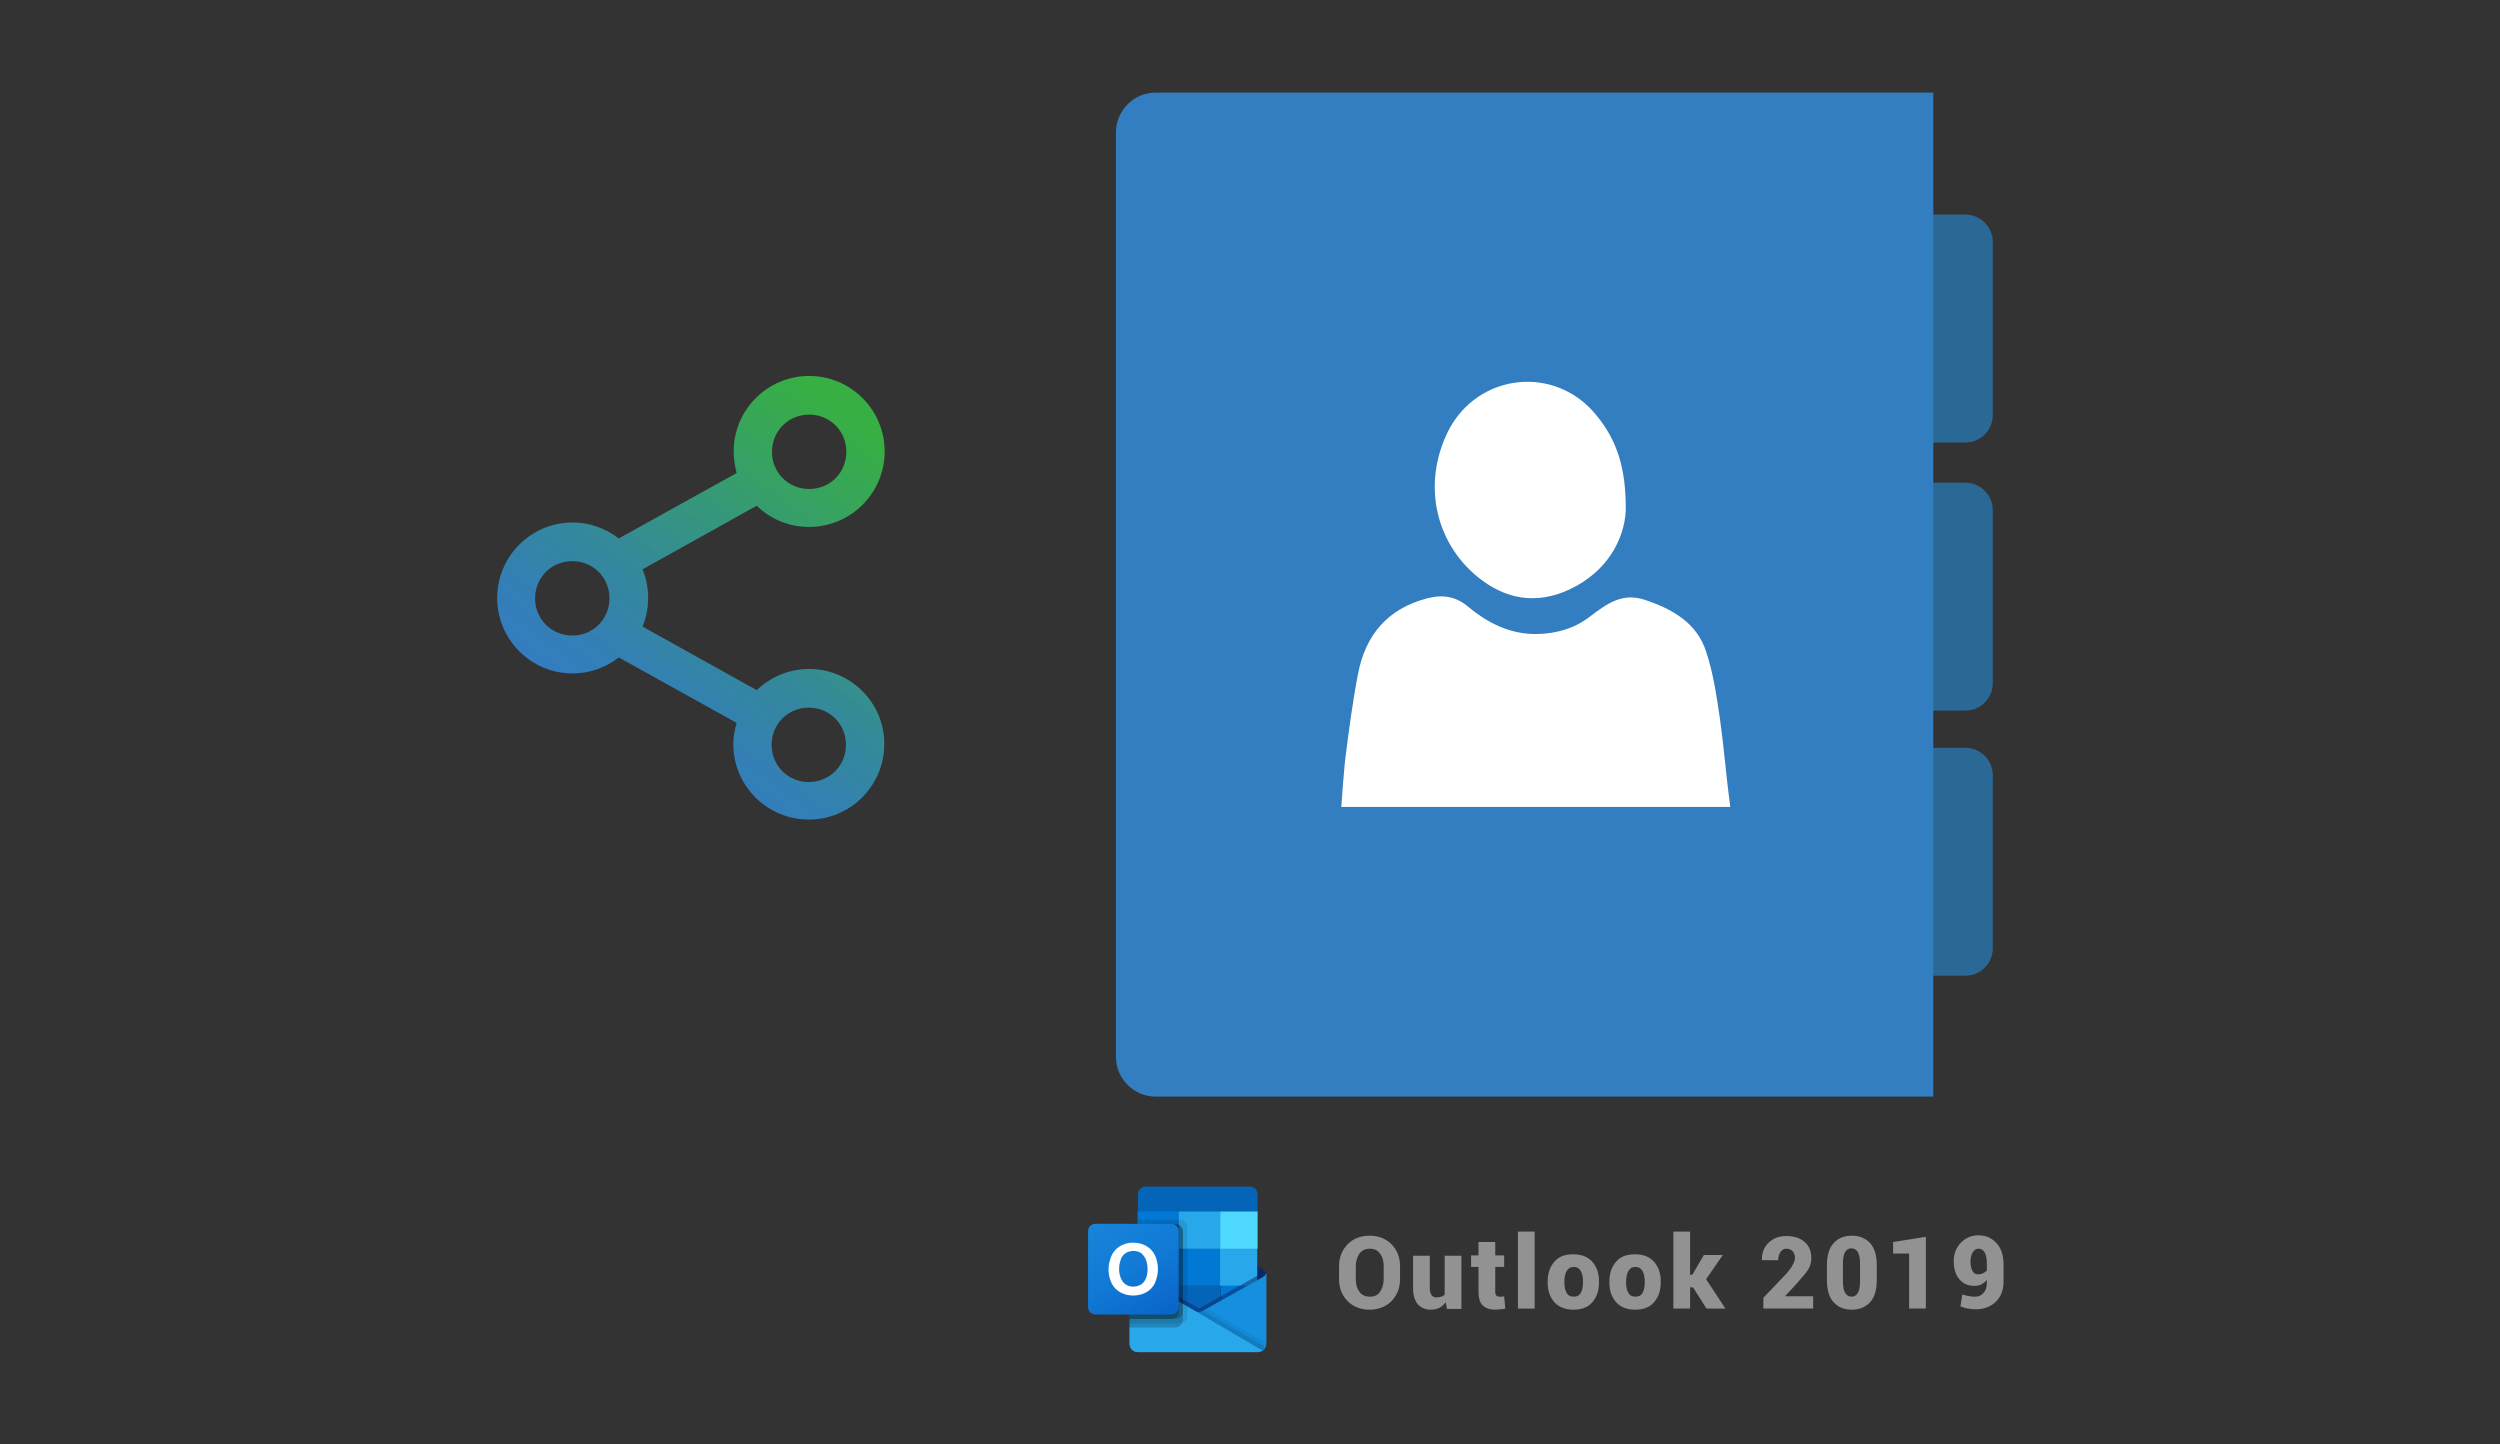 <?xml version="1.0" encoding="utf-8"?>
<!-- Generator: Adobe Illustrator 23.1.0, SVG Export Plug-In . SVG Version: 6.00 Build 0)  -->
<svg version="1.1" xmlns="http://www.w3.org/2000/svg" xmlns:xlink="http://www.w3.org/1999/xlink" x="0px" y="0px" width="672.3px"
	 height="388.4px" viewBox="0 0 672.3 388.4" style="enable-background:new 0 0 672.3 388.4;" xml:space="preserve">
<rect x="0" y="0" width="672.3" height="388.4" fill="#333333" stroke="none"/>
<g id="Layer_1">
	<g>
		<g>
			<g>
				<g>
					<g>
						<path style="fill:#2A6896;" d="M488.6,111.6c0,4.1,3.3,7.4,7.4,7.4h32.5c4.1,0,7.4-3.3,7.4-7.4V65.1c0-4.1-3.3-7.4-7.4-7.4
							H496c-4.1,0-7.4,3.3-7.4,7.4V111.6z"/>
					</g>
					<g>
						<path style="fill:#2A6896;" d="M488.6,183.7c0,4.1,3.3,7.4,7.4,7.4h32.5c4.1,0,7.4-3.3,7.4-7.4v-46.5c0-4.1-3.3-7.4-7.4-7.4
							H496c-4.1,0-7.4,3.3-7.4,7.4V183.7z"/>
					</g>
					<g>
						<path style="fill:#2A6896;" d="M488.6,255c0,4.1,3.3,7.4,7.4,7.4h32.5c4.1,0,7.4-3.3,7.4-7.4v-46.5c0-4.1-3.3-7.4-7.4-7.4H496
							c-4.1,0-7.4,3.3-7.4,7.4V255z"/>
					</g>
				</g>
				<path style="fill:#337DC1;" d="M519.8,294.9H310.8c-5.9,0-10.7-4.8-10.7-10.7V35.6c0-5.9,4.8-10.7,10.7-10.7h209.1V294.9z"/>
				<g>
					<path style="fill:#FFFFFF;" d="M462.5,193.1c-0.9-6.1-1.8-12.2-3.7-17.9c-2.5-7.7-9-11.4-16.5-13.9c-6.1-2-10.2,1.1-14.6,4.4
						c-4.2,3.3-9.1,4.7-14.4,4.8c-7,0.1-13-2.8-18.3-7.2c-3.4-2.9-6.9-3.5-11.2-2.4c-10.7,2.8-16.6,9.9-18.6,20.3
						c-1.5,7.7-2.5,15.6-3.5,23.4c-0.4,4.1-0.7,8.1-1,12.4c34.9,0,69.3,0,104.6,0C464.2,208.8,463.6,200.9,462.5,193.1z"/>
					<path style="fill:#FFFFFF;" d="M397.3,155.1c7.5,6.1,15.8,7.6,24.8,3.4c10.2-4.8,14.7-13.5,15.1-21.2c0.1-11.7-2.5-19-7.8-25.5
						c-11-13.8-32-11.6-40,4.2C382.6,129.8,385.7,145.5,397.3,155.1z"/>
				</g>
			</g>
			<g>
				<g>
					<path style="fill:#0A2767;" d="M340.4,342.5c0-0.4-0.2-0.7-0.5-0.9h0l0,0l-16.6-9.8c-0.1,0-0.1-0.1-0.2-0.1
						c-0.6-0.3-1.4-0.3-2,0c-0.1,0-0.2,0.1-0.2,0.1l-16.6,9.8l0,0c-0.5,0.3-0.7,1-0.3,1.5c0.1,0.1,0.2,0.3,0.4,0.4l16.6,9.8
						c0.1,0,0.1,0.1,0.2,0.1c0.6,0.3,1.4,0.3,2,0c0.1,0,0.2-0.1,0.2-0.1l16.6-9.8C340.2,343.2,340.4,342.9,340.4,342.5z"/>
					<path style="fill:#0364B8;" d="M306.2,335.9H317v10h-10.9V335.9z M338.2,325.8v-4.6c0-1.1-0.9-2.1-2-2.1h-28.2
						c-1.1,0-2,1-2,2.1v4.6l16.7,4.4L338.2,325.8z"/>
					<path style="fill:#0078D4;" d="M305.9,325.8H317v10h-11.1V325.8z"/>
					<path style="fill:#28A8EA;" d="M328.2,325.8H317v10l11.1,10h10v-10L328.2,325.8z"/>
					<path style="fill:#0078D4;" d="M317,335.8h11.1v10H317V335.8z"/>
					<path style="fill:#0364B8;" d="M317,345.8h11.1v10H317V345.8z"/>
					<path style="fill:#14447D;" d="M306.2,345.9H317v9.1h-10.9V345.9z"/>
					<path style="fill:#0078D4;" d="M328.2,345.8h10v10h-10V345.8z"/>
					
						<linearGradient id="SVGID_1_" gradientUnits="userSpaceOnUse" x1="322.036" y1="-1342.857" x2="322.036" y2="-1321.728" gradientTransform="matrix(1 0 0 1 0 1685.333)">
						<stop  offset="0" style="stop-color:#35B8F1"/>
						<stop  offset="1" style="stop-color:#28A8EA"/>
					</linearGradient>
					<path style="fill:url(#SVGID_1_);" d="M339.9,343.3L339.9,343.3l-16.6,9.3c-0.1,0-0.1,0.1-0.2,0.1c-0.3,0.1-0.6,0.2-0.9,0.2
						l-0.9-0.5c-0.1,0-0.2-0.1-0.2-0.1l-16.8-9.6h0l-0.5-0.3v18.9c0,1.3,1,2.3,2.3,2.3h32.1c0,0,0,0,0.1,0c0.3,0,0.5-0.1,0.8-0.2
						c0.1,0,0.2-0.1,0.3-0.2c0.1,0,0.2-0.1,0.2-0.1c0.6-0.4,0.9-1.1,0.9-1.8v-18.9C340.4,342.8,340.2,343.2,339.9,343.3z"/>
					<path style="opacity:0.5;fill:#0A2767;enable-background:new    ;" d="M339.5,342.4v1.2l-17.3,11.9l-17.9-12.7c0,0,0,0,0,0l0,0
						l-1.6-1V341l0.7,0l1.4,0.8l0,0l0.1,0.1c0,0,16.9,9.6,16.9,9.6l0.6,0.4c0.1,0,0.1,0,0.2-0.1c0,0,16.7-9.4,16.7-9.4L339.5,342.4z
						"/>
					<path style="fill:#1490DF;" d="M339.9,343.3L339.9,343.3l-16.6,9.3c-0.1,0-0.1,0.1-0.2,0.1c-0.6,0.3-1.4,0.3-2,0
						c-0.1,0-0.2-0.1-0.2-0.1l-16.6-9.3l0,0c-0.3-0.2-0.5-0.5-0.5-0.9v18.9c0,1.3,1,2.3,2.3,2.3c0,0,0,0,0,0h32.1
						c1.3,0,2.3-1,2.3-2.3v0v-18.9C340.4,342.8,340.2,343.2,339.9,343.3z"/>
					<path style="opacity:0.1;enable-background:new    ;" d="M323.5,352.5l-0.2,0.1c-0.1,0-0.1,0.1-0.2,0.1
						c-0.3,0.1-0.6,0.2-0.9,0.2l6.3,7.5l11,2.7c0.3-0.2,0.5-0.5,0.7-0.9L323.5,352.5z"/>
					<path style="opacity:5.000000e-02;enable-background:new    ;" d="M324.6,351.9l-1.4,0.8c-0.1,0-0.1,0.1-0.2,0.1
						c-0.3,0.1-0.6,0.2-0.9,0.2l3,8.1l14.4,2c0.6-0.4,0.9-1.1,0.9-1.8v-0.2L324.6,351.9z"/>
					<path style="fill:#28A8EA;" d="M306,363.6h32.1c0.5,0,1-0.2,1.4-0.4l-18.2-10.7c-0.1,0-0.2-0.1-0.2-0.1l-16.8-9.6h0l-0.5-0.3
						v18.8C303.7,362.6,304.7,363.6,306,363.6C306,363.6,306,363.6,306,363.6z"/>
					<path style="opacity:0.1;enable-background:new    ;" d="M319.3,330.1v23.7c0,0.8-0.5,1.6-1.3,1.9c-0.2,0.1-0.5,0.2-0.8,0.2
						h-13.5v-26.7h2.2V328h11.3C318.3,328,319.3,328.9,319.3,330.1z"/>
					<path style="opacity:0.2;enable-background:new    ;" d="M318.1,331.2v23.7c0,0.3-0.1,0.5-0.2,0.8c-0.3,0.8-1,1.3-1.9,1.3
						h-12.4v-27.8h12.4c0.3,0,0.6,0.1,0.9,0.2C317.7,329.7,318.1,330.4,318.1,331.2z"/>
					<path style="opacity:0.2;enable-background:new    ;" d="M318.1,331.2v21.5c0,1.1-0.9,2-2,2h-12.4v-25.6h12.4
						c0.3,0,0.6,0.1,0.9,0.2C317.7,329.7,318.1,330.4,318.1,331.2z"/>
					<path style="opacity:0.2;enable-background:new    ;" d="M317,331.2v21.5c0,1.1-0.9,2-2,2h-11.3v-25.6H315
						C316.1,329.1,317,330,317,331.2C317,331.2,317,331.2,317,331.2z"/>
					
						<linearGradient id="SVGID_2_" gradientUnits="userSpaceOnUse" x1="296.816" y1="-1357.795" x2="312.781" y2="-1330.144" gradientTransform="matrix(1 0 0 1 0 1685.333)">
						<stop  offset="0" style="stop-color:#1784D9"/>
						<stop  offset="0.5" style="stop-color:#107AD5"/>
						<stop  offset="1" style="stop-color:#0A63C9"/>
					</linearGradient>
					<path style="fill:url(#SVGID_2_);" d="M294.6,329.1H315c1.1,0,2,0.9,2,2v20.4c0,1.1-0.9,2-2,2h-20.4c-1.1,0-2-0.9-2-2v-20.4
						C292.6,330,293.5,329.1,294.6,329.1z"/>
					<path style="fill:#FFFFFF;" d="M298.9,337.7c0.5-1.1,1.3-2,2.3-2.6c1.1-0.6,2.4-1,3.7-0.9c1.2,0,2.4,0.3,3.4,0.9
						c1,0.6,1.8,1.4,2.3,2.5c0.5,1.1,0.8,2.4,0.8,3.6c0,1.3-0.3,2.6-0.8,3.8c-0.5,1.1-1.3,1.9-2.3,2.5c-1.1,0.6-2.3,0.9-3.6,0.9
						c-1.2,0-2.4-0.3-3.5-0.9c-1-0.6-1.8-1.4-2.3-2.5c-0.5-1.1-0.8-2.3-0.8-3.6C298.1,340.1,298.4,338.9,298.9,337.7z M301.4,343.7
						c0.3,0.7,0.7,1.3,1.3,1.7c0.6,0.4,1.3,0.6,2,0.6c0.8,0,1.5-0.2,2.2-0.6c0.6-0.4,1-1,1.3-1.7c0.3-0.8,0.4-1.6,0.4-2.4
						c0-0.8-0.1-1.6-0.4-2.4c-0.2-0.7-0.7-1.3-1.2-1.8c-0.6-0.5-1.4-0.7-2.2-0.7c-0.7,0-1.5,0.2-2.1,0.6c-0.6,0.4-1.1,1-1.3,1.7
						C300.8,340.4,300.8,342.2,301.4,343.7L301.4,343.7z"/>
					<path style="fill:#50D9FF;" d="M328.2,325.8h10v10h-10V325.8z"/>
				</g>
				<g>
					<path style="fill:#939292;" d="M376.5,344c0,2.4-0.8,4.3-2.3,5.9c-1.5,1.5-3.5,2.3-5.9,2.3c-2.4,0-4.4-0.8-5.9-2.3
						c-1.5-1.5-2.3-3.5-2.3-5.9v-3.5c0-2.4,0.8-4.3,2.3-5.9c1.5-1.5,3.5-2.3,5.9-2.3c2.4,0,4.4,0.8,5.9,2.3c1.5,1.5,2.3,3.5,2.3,5.9
						V344z M372.1,340.5c0-1.4-0.3-2.5-1-3.4c-0.6-0.9-1.6-1.3-2.7-1.3c-1.2,0-2.1,0.4-2.8,1.3c-0.6,0.9-1,2-1,3.4v3.5
						c0,1.4,0.3,2.5,1,3.4c0.6,0.9,1.6,1.3,2.8,1.3c1.2,0,2.1-0.4,2.7-1.3c0.6-0.9,1-2,1-3.4V340.5z"/>
					<path style="fill:#939292;" d="M388.8,350.2c-0.5,0.6-1,1.1-1.7,1.5c-0.7,0.3-1.4,0.5-2.3,0.5c-1.5,0-2.6-0.5-3.5-1.4
						c-0.8-1-1.3-2.4-1.3-4.4v-8.7h4.5v8.8c0,0.8,0.2,1.4,0.5,1.8s0.7,0.6,1.3,0.6c0.5,0,0.9-0.1,1.3-0.2c0.4-0.1,0.7-0.3,0.9-0.6
						v-10.4h4.5v14.3h-3.9L388.8,350.2z"/>
					<path style="fill:#939292;" d="M402.1,334v3.6h2.4v3.1h-2.4v6.6c0,0.5,0.1,0.9,0.3,1.1c0.2,0.2,0.5,0.3,0.8,0.3
						c0.3,0,0.5,0,0.7,0c0.2,0,0.4-0.1,0.6-0.1l0.3,3.3c-0.5,0.1-0.9,0.2-1.3,0.2c-0.4,0-0.9,0.1-1.4,0.1c-1.5,0-2.6-0.4-3.4-1.2
						c-0.8-0.8-1.1-2-1.1-3.7v-6.6h-2v-3.1h2V334H402.1z"/>
					<path style="fill:#939292;" d="M412.7,351.9h-4.5v-20.7h4.5V351.9z"/>
					<path style="fill:#939292;" d="M416.2,344.6c0-2.2,0.6-3.9,1.8-5.3c1.2-1.4,2.9-2,5.1-2c2.2,0,3.9,0.7,5.1,2
						c1.2,1.4,1.8,3.1,1.8,5.3v0.3c0,2.2-0.6,3.9-1.8,5.3c-1.2,1.4-2.9,2-5.1,2c-2.2,0-3.9-0.7-5.1-2c-1.2-1.4-1.8-3.1-1.8-5.3
						V344.6z M420.7,344.9c0,1.2,0.2,2.1,0.6,2.8c0.4,0.7,1,1,1.9,1c0.9,0,1.5-0.3,1.9-1c0.4-0.7,0.6-1.6,0.6-2.8v-0.3
						c0-1.2-0.2-2.1-0.6-2.8s-1-1.1-1.9-1.1c-0.9,0-1.5,0.4-1.9,1.1c-0.4,0.7-0.6,1.6-0.6,2.8V344.9z"/>
					<path style="fill:#939292;" d="M432.8,344.6c0-2.2,0.6-3.9,1.8-5.3c1.2-1.4,2.9-2,5.1-2c2.2,0,3.9,0.7,5.1,2
						c1.2,1.4,1.8,3.1,1.8,5.3v0.3c0,2.2-0.6,3.9-1.8,5.3c-1.2,1.4-2.9,2-5.1,2c-2.2,0-3.9-0.7-5.1-2c-1.2-1.4-1.8-3.1-1.8-5.3
						V344.6z M437.3,344.9c0,1.2,0.2,2.1,0.6,2.8c0.4,0.7,1,1,1.9,1c0.9,0,1.5-0.3,1.9-1c0.4-0.7,0.6-1.6,0.6-2.8v-0.3
						c0-1.2-0.2-2.1-0.6-2.8s-1-1.1-1.9-1.1c-0.9,0-1.5,0.4-1.9,1.1c-0.4,0.7-0.6,1.6-0.6,2.8V344.9z"/>
					<path style="fill:#939292;" d="M455.3,346.2h-0.8v5.7H450v-20.7h4.5v11.6h0.6l3.1-5.3h5.1l-4.5,6.5l5.2,7.9h-5.1L455.3,346.2z"
						/>
					<path style="fill:#939292;" d="M487.7,351.9h-13.5V349l6.2-6.5c0.8-0.9,1.4-1.7,1.7-2.4c0.4-0.7,0.6-1.3,0.6-1.8
						c0-0.7-0.2-1.3-0.6-1.8c-0.4-0.4-0.9-0.7-1.7-0.7c-0.7,0-1.2,0.3-1.6,0.9c-0.4,0.6-0.6,1.3-0.6,2.2h-4.4l0-0.1
						c0-1.8,0.5-3.3,1.7-4.5c1.2-1.2,2.8-1.9,4.8-1.9c2.1,0,3.8,0.5,5,1.6c1.2,1,1.8,2.5,1.8,4.3c0,1.2-0.3,2.3-0.9,3.2
						c-0.6,0.9-1.8,2.3-3.5,4.2l-2.6,2.8l0,0.1h7.5V351.9z"/>
					<path style="fill:#939292;" d="M504.7,344.3c0,2.6-0.6,4.6-1.8,5.9c-1.2,1.3-2.8,2-4.9,2c-2.1,0-3.7-0.7-4.9-2
						c-1.2-1.3-1.8-3.3-1.8-5.9v-4.1c0-2.6,0.6-4.6,1.8-5.9c1.2-1.3,2.8-2,4.9-2c2.1,0,3.7,0.7,4.9,2c1.2,1.3,1.8,3.3,1.8,5.9V344.3
						z M500.2,339.9c0-1.5-0.2-2.5-0.6-3.2c-0.4-0.6-0.9-1-1.7-1c-0.7,0-1.3,0.3-1.7,1c-0.4,0.6-0.6,1.7-0.6,3.2v4.6
						c0,1.5,0.2,2.6,0.6,3.2c0.4,0.6,0.9,1,1.7,1c0.7,0,1.3-0.3,1.7-1c0.4-0.6,0.6-1.7,0.6-3.2V339.9z"/>
					<path style="fill:#939292;" d="M517.9,351.9h-4.5v-14.8h-4.3V334l8.8-1.4V351.9z"/>
					<path style="fill:#939292;" d="M531.2,348.7c0.9,0,1.6-0.3,2.2-1c0.6-0.6,0.9-1.5,0.9-2.7v-0.8c-0.4,0.5-0.9,0.9-1.5,1.2
						c-0.6,0.3-1.2,0.4-1.8,0.4c-1.8,0-3.1-0.6-4.1-1.8c-1-1.2-1.5-2.8-1.5-4.9c0-1.9,0.6-3.5,1.9-4.9c1.3-1.3,2.9-2,4.8-2
						c1.9,0,3.5,0.7,4.8,2.1c1.3,1.4,1.9,3.3,1.9,5.8v4.6c0,2.2-0.7,4-2.1,5.4c-1.4,1.3-3.2,2-5.4,2c-0.7,0-1.3-0.1-2.1-0.2
						s-1.4-0.4-2-0.6l0.5-3.2c0.6,0.2,1.2,0.4,1.8,0.4C529.9,348.7,530.5,348.7,531.2,348.7z M531.9,342.7c0.5,0,1-0.1,1.4-0.3
						c0.4-0.2,0.7-0.4,1-0.7v-2c0-1.3-0.2-2.2-0.6-2.9c-0.4-0.7-1-1-1.6-1c-0.7,0-1.2,0.3-1.6,1c-0.4,0.7-0.6,1.5-0.6,2.4
						c0,1.1,0.2,1.9,0.5,2.5S531.2,342.7,531.9,342.7z"/>
				</g>
			</g>
		</g>
		<linearGradient id="SVGID_3_" gradientUnits="userSpaceOnUse" x1="171.162" y1="199.917" x2="233.938" y2="116.643">
			<stop  offset="0" style="stop-color:#337DC1"/>
			<stop  offset="0.148" style="stop-color:#3383BA;stop-opacity:0.956"/>
			<stop  offset="0.359" style="stop-color:#3493A7;stop-opacity:0.892"/>
			<stop  offset="0.608" style="stop-color:#36AE89;stop-opacity:0.818"/>
			<stop  offset="0.884" style="stop-color:#38D35E;stop-opacity:0.735"/>
			<stop  offset="1" style="stop-color:#39E44A;stop-opacity:0.7"/>
		</linearGradient>
		<path style="fill:url(#SVGID_3_);" d="M217.6,179.9c-5.3,0-10.2,2-14.1,5.7l-30.7-17.1c1-2.5,1.5-5,1.5-7.7c0-2.6-0.5-5.2-1.5-7.7
			l30.7-17.1c3.8,3.7,8.8,5.7,14.1,5.7c11.2,0,20.3-9.1,20.3-20.3c0-11.2-9.1-20.3-20.3-20.3c-11.2,0-20.3,9.1-20.3,20.3
			c0,2,0.3,3.9,0.8,5.8l-31.7,17.6c-3.6-2.8-8-4.3-12.4-4.3c-11.2,0-20.3,9.1-20.3,20.3s9.1,20.3,20.3,20.3c4.5,0,8.8-1.5,12.4-4.3
			l31.7,17.6c-0.6,1.9-0.9,3.8-0.9,5.7c0,11.2,9.1,20.3,20.3,20.3c11.2,0,20.3-9.1,20.3-20.3C237.9,189.1,228.8,179.9,217.6,179.9z
			 M227.5,200.3c0,5.6-4.4,10-10,10s-10-4.4-10-10s4.4-10,10-10S227.5,194.7,227.5,200.3z M207.6,121.5c0-5.6,4.4-10,10-10
			s10,4.4,10,10s-4.4,10-10,10S207.6,127.1,207.6,121.5z M153.9,150.9c5.6,0,10,4.4,10,10s-4.4,10-10,10s-10-4.4-10-10
			S148.3,150.9,153.9,150.9z"/>
	</g>
</g>
<g id="sync_1_">
</g>
<g id="add_1_">
</g>
<g id="move_1_">
</g>
<g id="transfer_1_">
</g>
<g id="share_1_">
</g>
<g id="link_1_">
</g>
<g id="export_1_">
</g>
<g id="integrate_1_">
</g>
<g id="connect_1_">
</g>
<g id="copy_1_">
</g>
<g id="convert_1_">
</g>
<g id="push">
</g>
<g id="upload_1_">
</g>
<g id="download_1_">
</g>
<g id="migrate_1_">
</g>
<g id="import_export_1_">
</g>
<g id="create_shared_1_">
</g>
<g id="auto-sync_1_">
</g>
<g id="two-way_sync_1_">
</g>
<g id="one-way_two-way_sync_1_">
</g>
<g id="view_1_">
</g>
<g id="access_1_">
</g>
<g id="edit">
</g>
<g id="manage_1_">
</g>
<g id="update_1_">
</g>
<g id="open_1_">
</g>
<g id="display_1_">
</g>
<g id="use_1_">
</g>
<g id="get_1_">
</g>
<g id="view_and_manage_1_">
</g>
</svg>
